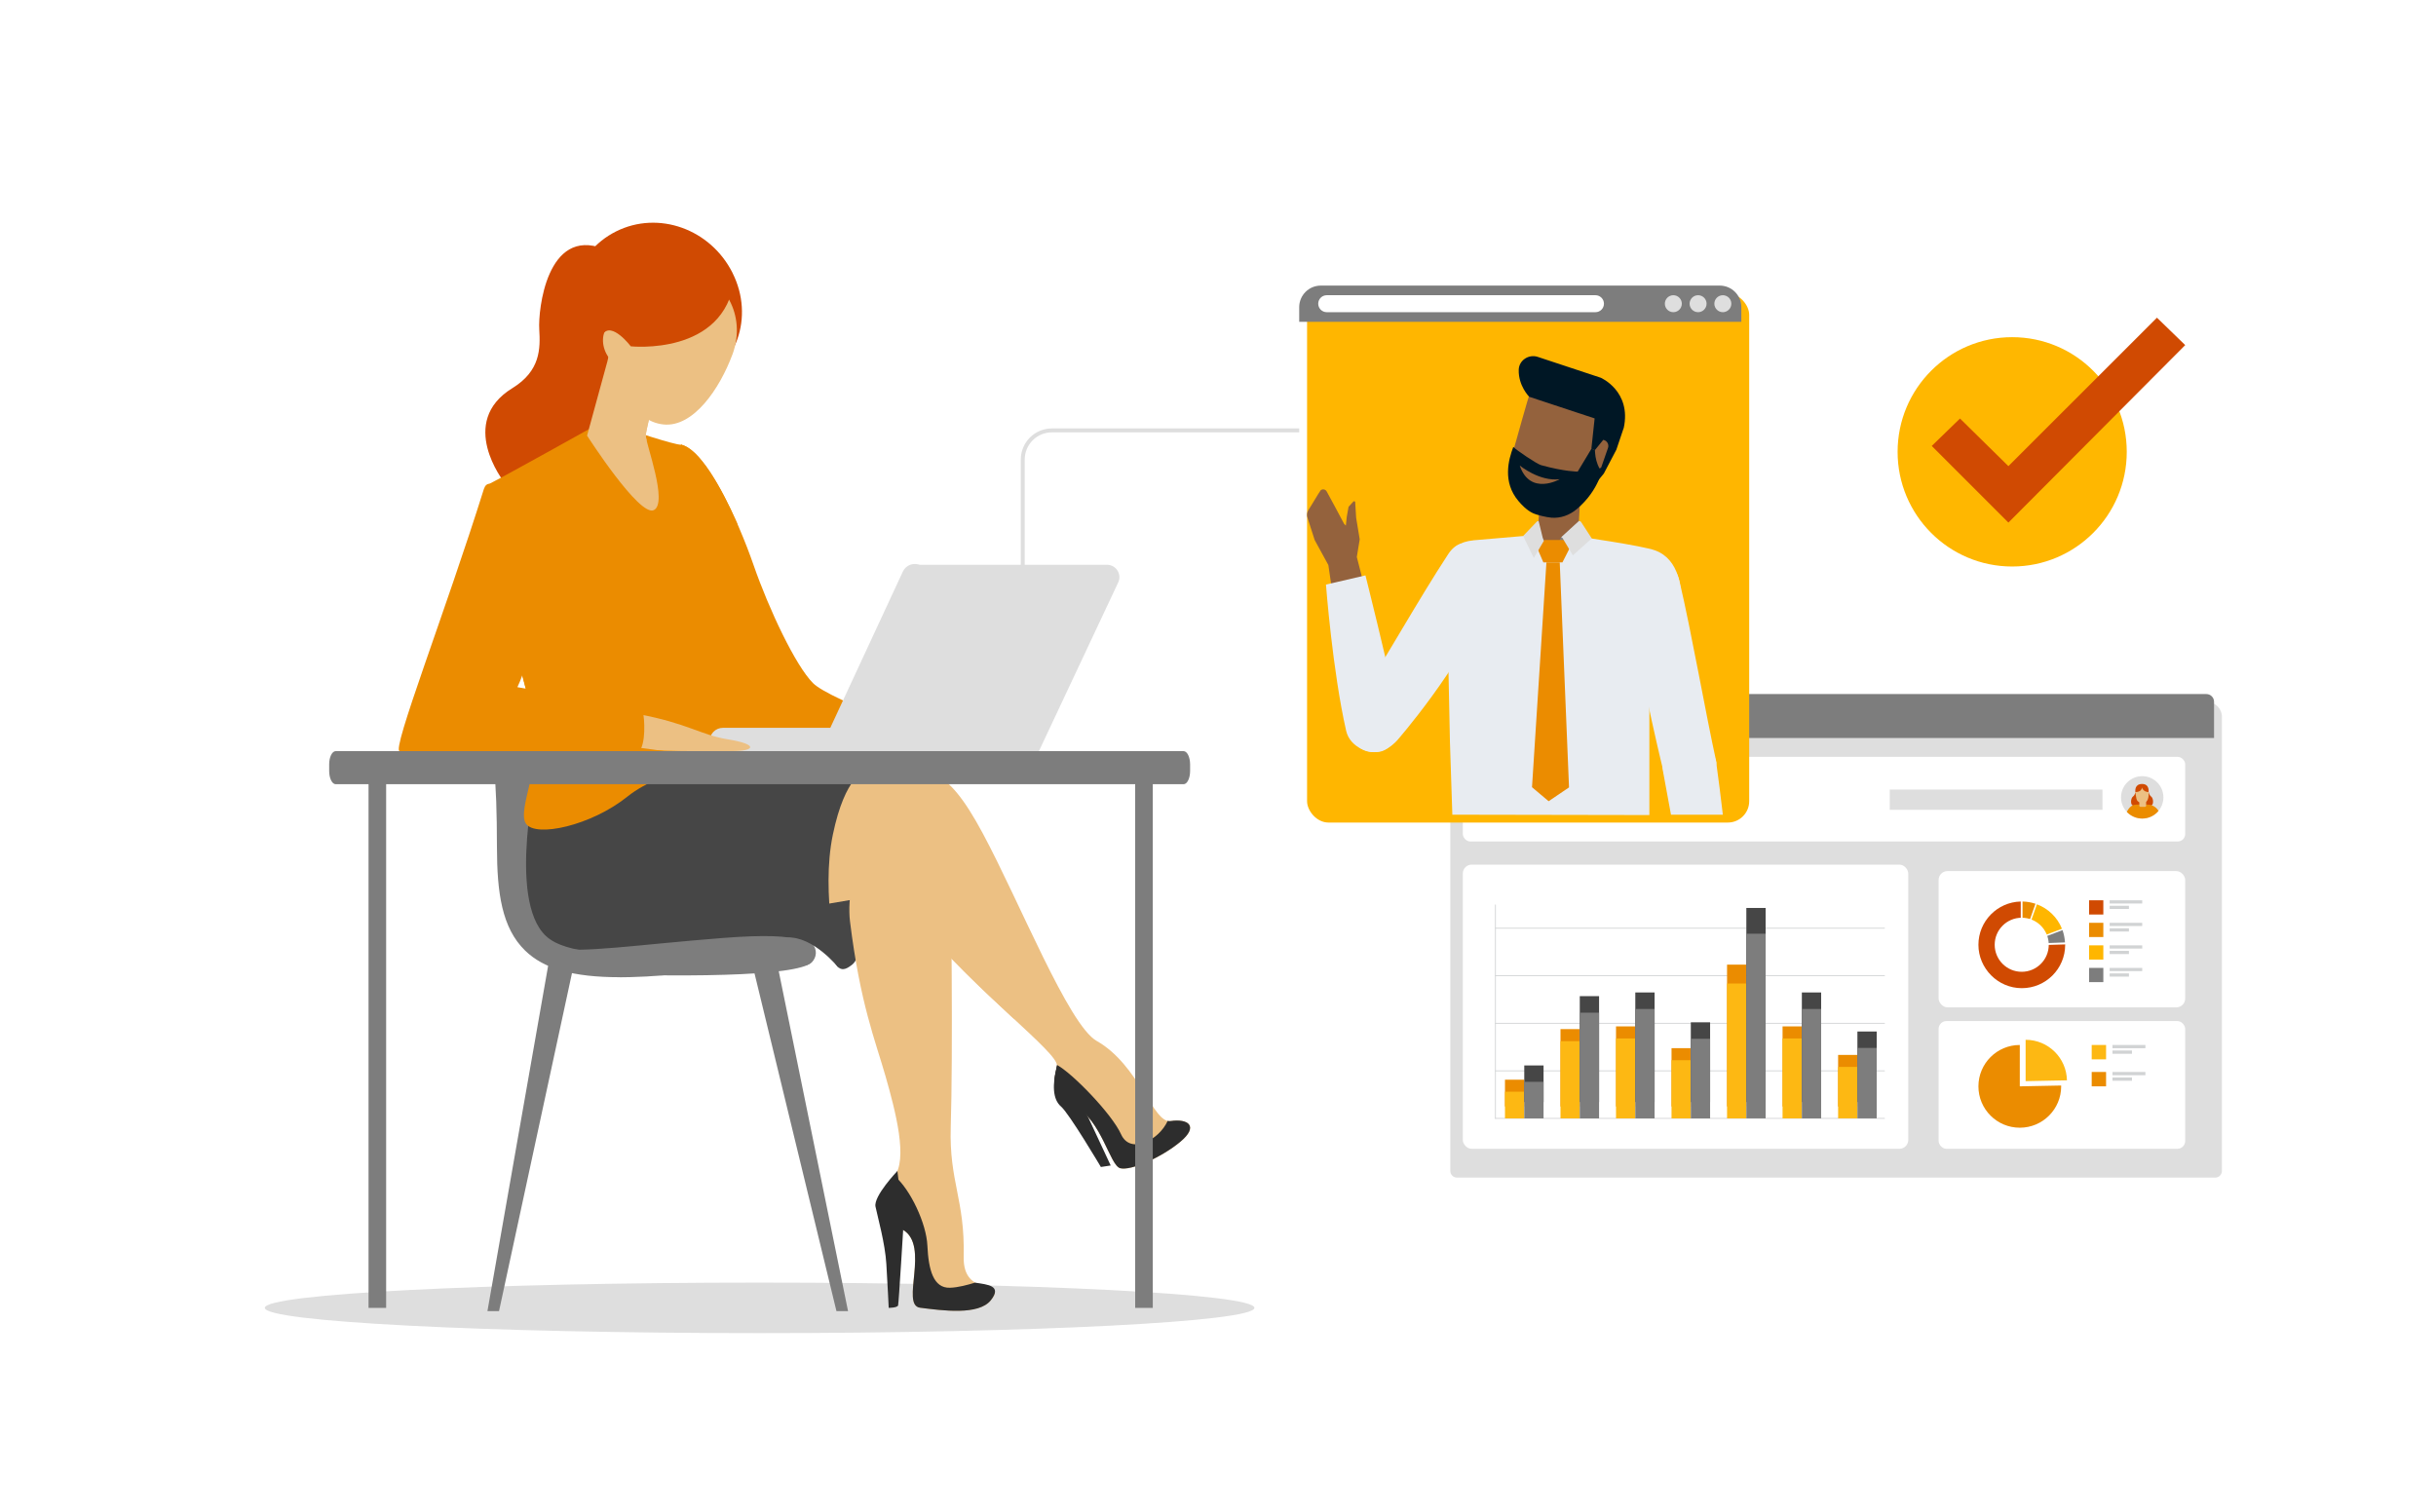 <?xml version="1.0" encoding="UTF-8"?><svg id="illustrations" xmlns="http://www.w3.org/2000/svg" xmlns:xlink="http://www.w3.org/1999/xlink" viewBox="0 0 620 385"><defs><filter id="drop-shadow-1" filterUnits="userSpaceOnUse"><feOffset dx="2" dy="2"/><feGaussianBlur result="blur" stdDeviation="0"/><feFlood flood-color="#000" flood-opacity=".28"/><feComposite in2="blur" operator="in"/><feComposite in="SourceGraphic"/></filter><clipPath id="clippath"><path d="M550.62,202.98c0,2.98-2.42,5.39-5.39,5.39s-5.4-2.42-5.4-5.39,2.42-5.4,5.4-5.4,5.39,2.42,5.39,5.4Z" style="fill:#dedede; stroke-width:0px;"/></clipPath><filter id="drop-shadow-2" filterUnits="userSpaceOnUse"><feOffset dx="2" dy="2"/><feGaussianBlur result="blur-2" stdDeviation="0"/><feFlood flood-color="#000" flood-opacity=".28"/><feComposite in2="blur-2" operator="in"/><feComposite in="SourceGraphic"/></filter></defs><rect width="620" height="385" style="fill:#fff; stroke-width:0px;"/><path d="M260.31,144.68v-27.7c0-4.1,3.32-7.42,7.42-7.42h62.94" style="fill:none; fill-rule:evenodd; stroke:#dedede; stroke-miterlimit:10;"/><path d="M370.74,176.68h188.99c2.09,0,3.78,1.7,3.78,3.78v115.62c0,.93-.76,1.69-1.69,1.69h-193c-.93,0-1.69-.76-1.69-1.69v-115.8c0-1.99,1.62-3.61,3.61-3.61Z" style="fill:#dedede; filter:url(#drop-shadow-1); stroke-width:0px;"/><path d="M369.1,176.68h192.45c1.08,0,1.96.88,1.96,1.96v9.23h-196.38v-9.23c0-1.08.88-1.96,1.96-1.96Z" style="fill:#7d7d7d; stroke-width:0px;"/><path d="M373.98,184.27h0c-.93,0-1.69-.76-1.69-1.69h0c0-.93.76-1.69,1.69-1.69h0c.93,0,1.69.76,1.69,1.69h0c0,.93-.76,1.69-1.69,1.69Z" style="fill:#fff; stroke-width:0px;"/><path d="M379.49,184.27h0c-.93,0-1.69-.76-1.69-1.69h0c0-.93.76-1.69,1.69-1.69h0c.93,0,1.69.76,1.69,1.69h0c0,.93-.76,1.69-1.69,1.69Z" style="fill:#fff; stroke-width:0px;"/><path d="M385,184.27h0c-.93,0-1.69-.76-1.69-1.69h0c0-.93.76-1.69,1.69-1.69h0c.93,0,1.69.76,1.69,1.69h0c0,.93-.76,1.69-1.69,1.69Z" style="fill:#fff; stroke-width:0px;"/><rect x="372.31" y="192.67" width="183.86" height="21.54" rx="1.9" ry="1.9" style="fill:#fff; stroke-width:0px;"/><rect x="372.31" y="220.1" width="113.37" height="72.34" rx="2.25" ry="2.25" style="fill:#fff; stroke-width:0px;"/><path d="M479.63,272.7h-99.02c-.06,0-.11-.05-.11-.11s.05-.11.11-.11h99.02c.06,0,.11.05.11.11s-.05.11-.11.11Z" style="fill:#d1d3d4; stroke-width:0px;"/><path d="M479.63,260.6h-99.02c-.06,0-.11-.05-.11-.11s.05-.11.11-.11h99.02c.06,0,.11.05.11.11s-.05.11-.11.11Z" style="fill:#d1d3d4; stroke-width:0px;"/><path d="M479.63,248.5h-99.02c-.06,0-.11-.05-.11-.11s.05-.11.11-.11h99.02c.06,0,.11.05.11.11s-.05.11-.11.11Z" style="fill:#d1d3d4; stroke-width:0px;"/><path d="M479.63,236.4h-99.02c-.06,0-.11-.05-.11-.11s.05-.11.11-.11h99.02c.06,0,.11.05.11.11s-.05.11-.11.11Z" style="fill:#d1d3d4; stroke-width:0px;"/><path d="M380.61,284.81c-.06,0-.11-.05-.11-.11v-54.34c0-.06.05-.11.11-.11s.11.05.11.11v54.34c0,.06-.05.11-.11.11Z" style="fill:#d1d3d4; stroke-width:0px;"/><path d="M479.63,284.81h-99.02c-.06,0-.11-.05-.11-.11s.05-.11.11-.11h99.02c.06,0,.11.05.11.11s-.05.11-.11.11Z" style="fill:#d1d3d4; stroke-width:0px;"/><rect x="383.04" y="274.85" width="4.91" height="6.81" style="fill:#eb8c00; stroke-width:0px;"/><rect x="425.43" y="266.82" width="4.91" height="14.84" style="fill:#eb8c00; stroke-width:0px;"/><rect x="439.56" y="245.56" width="4.91" height="36.1" style="fill:#eb8c00; stroke-width:0px;"/><rect x="453.69" y="261.28" width="4.91" height="20.39" style="fill:#eb8c00; stroke-width:0px;"/><rect x="467.83" y="268.54" width="4.91" height="13.13" style="fill:#eb8c00; stroke-width:0px;"/><rect x="397.17" y="261.97" width="4.91" height="19.7" style="fill:#eb8c00; stroke-width:0px;"/><rect x="411.3" y="261.28" width="4.91" height="20.39" style="fill:#eb8c00; stroke-width:0px;"/><rect x="383.04" y="277.9" width="4.91" height="6.8" style="fill:#fdb813; stroke-width:0px;"/><rect x="425.43" y="269.89" width="4.91" height="14.81" style="fill:#fdb813; stroke-width:0px;"/><rect x="439.56" y="250.36" width="4.91" height="34.34" style="fill:#fdb813; stroke-width:0px;"/><rect x="453.69" y="264.35" width="4.91" height="20.35" style="fill:#fdb813; stroke-width:0px;"/><rect x="467.83" y="271.59" width="4.91" height="13.1" style="fill:#fdb813; stroke-width:0px;"/><rect x="397.17" y="265.04" width="4.91" height="19.66" style="fill:#fdb813; stroke-width:0px;"/><rect x="411.3" y="264.35" width="4.91" height="20.35" style="fill:#fdb813; stroke-width:0px;"/><rect x="387.95" y="271.22" width="4.91" height="9.33" style="fill:#464646; stroke-width:0px;"/><rect x="430.34" y="260.24" width="4.91" height="20.31" style="fill:#464646; stroke-width:0px;"/><rect x="444.47" y="231.13" width="4.91" height="49.41" style="fill:#464646; stroke-width:0px;"/><rect x="458.6" y="252.64" width="4.91" height="27.9" style="fill:#464646; stroke-width:0px;"/><rect x="472.74" y="262.58" width="4.91" height="17.97" style="fill:#464646; stroke-width:0px;"/><rect x="402.08" y="253.58" width="4.91" height="26.96" style="fill:#464646; stroke-width:0px;"/><rect x="416.21" y="252.64" width="4.91" height="27.9" style="fill:#464646; stroke-width:0px;"/><rect x="387.95" y="275.39" width="4.91" height="9.31" style="fill:#7d7d7d; stroke-width:0px;"/><rect x="430.34" y="264.43" width="4.91" height="20.27" style="fill:#7d7d7d; stroke-width:0px;"/><rect x="444.47" y="237.69" width="4.91" height="47" style="fill:#7d7d7d; stroke-width:0px;"/><rect x="458.6" y="256.85" width="4.91" height="27.85" style="fill:#7d7d7d; stroke-width:0px;"/><rect x="472.74" y="266.76" width="4.91" height="17.93" style="fill:#7d7d7d; stroke-width:0px;"/><rect x="402.08" y="257.79" width="4.91" height="26.91" style="fill:#7d7d7d; stroke-width:0px;"/><rect x="416.21" y="256.85" width="4.91" height="27.85" style="fill:#7d7d7d; stroke-width:0px;"/><rect x="493.41" y="259.92" width="62.76" height="32.52" rx="2" ry="2" style="fill:#fff; stroke-width:0px;"/><path d="M514.07,276.54v-10.53c-5.81,0-10.53,4.71-10.53,10.53s4.71,10.53,10.53,10.53,10.53-4.71,10.53-10.53c0-.07,0-.14-.01-.21l-10.52.21Z" style="fill:#eb8c00; stroke-width:0px;"/><path d="M526.07,275.01c-.11-5.72-4.77-10.32-10.52-10.32v10.53l10.52-.21Z" style="fill:#fdb813; stroke-width:0px;"/><rect x="532.37" y="266.01" width="3.66" height="3.66" style="fill:#fdb813; stroke-width:0px;"/><rect x="537.66" y="266.01" width="8.38" height=".83" style="fill:#d1d3d4; stroke-width:0px;"/><rect x="537.66" y="267.42" width="4.96" height=".83" style="fill:#d1d3d4; stroke-width:0px;"/><rect x="532.37" y="272.88" width="3.66" height="3.66" style="fill:#eb8c00; stroke-width:0px;"/><rect x="537.66" y="272.88" width="8.38" height=".83" style="fill:#d1d3d4; stroke-width:0px;"/><rect x="537.66" y="274.29" width="4.96" height=".83" style="fill:#d1d3d4; stroke-width:0px;"/><rect x="493.41" y="221.75" width="62.76" height="34.68" rx="2.25" ry="2.25" style="fill:#fff; stroke-width:0px;"/><rect x="531.71" y="229.18" width="3.62" height="3.62" style="fill:#d04a02; stroke-width:0px;"/><rect x="536.94" y="229.18" width="8.29" height=".82" style="fill:#d1d3d4; stroke-width:0px;"/><rect x="536.94" y="230.57" width="4.91" height=".82" style="fill:#d1d3d4; stroke-width:0px;"/><rect x="531.71" y="234.91" width="3.62" height="3.62" style="fill:#eb8c00; stroke-width:0px;"/><rect x="536.94" y="234.91" width="8.29" height=".82" style="fill:#d1d3d4; stroke-width:0px;"/><rect x="536.94" y="236.31" width="4.91" height=".82" style="fill:#d1d3d4; stroke-width:0px;"/><rect x="531.71" y="240.65" width="3.62" height="3.62" style="fill:#ffb600; stroke-width:0px;"/><rect x="536.94" y="240.65" width="8.29" height=".82" style="fill:#d1d3d4; stroke-width:0px;"/><rect x="536.94" y="242.05" width="4.91" height=".82" style="fill:#d1d3d4; stroke-width:0px;"/><rect x="531.71" y="246.39" width="3.62" height="3.62" style="fill:#7d7d7d; stroke-width:0px;"/><rect x="536.94" y="246.39" width="8.29" height=".82" style="fill:#d1d3d4; stroke-width:0px;"/><rect x="536.94" y="247.79" width="4.91" height=".82" style="fill:#d1d3d4; stroke-width:0px;"/><path d="M514.77,229.49v9.88l3.29-9.31c-1.08-.36-2.18-.55-3.29-.57Z" style="fill:#eb8c00; stroke-width:0px;"/><path d="M518.43,230.19l-3.53,9.99,9.9-3.76c-1.16-2.88-3.46-5.13-6.37-6.22Z" style="fill:#ffb600; stroke-width:0px;"/><path d="M515.76,240.27l9.81-.37c-.06-1.07-.27-2.12-.63-3.13l-9.18,3.49Z" style="fill:#7d7d7d; stroke-width:0px;"/><path d="M514.3,229.49c-5.96.15-10.76,5.02-10.76,11.02s4.94,11.04,11.04,11.04,11.04-4.94,11.04-11.04c0-.04,0-.07,0-.1l-11.31.35v-11.27Z" style="fill:#d04a02; stroke-width:0px;"/><path d="M521.44,240.5c0,3.8-3.08,6.88-6.88,6.88s-6.88-3.08-6.88-6.88,3.08-6.88,6.88-6.88,6.88,3.08,6.88,6.88Z" style="fill:#fff; stroke-width:0px;"/><rect x="379.38" y="202.4" width="19.52" height="1.16" style="fill:#dedede; stroke-width:0px;"/><rect x="402.75" y="202.4" width="29.98" height="1.16" style="fill:#dedede; stroke-width:0px;"/><rect x="379.38" y="205.45" width="31.42" height="1.16" style="fill:#dedede; stroke-width:0px;"/><rect x="413.52" y="205.45" width="13.08" height="1.16" style="fill:#dedede; stroke-width:0px;"/><rect x="480.97" y="200.99" width="54.14" height="5.16" style="fill:#dedede; stroke-width:0px;"/><path d="M550.62,202.98c0,2.98-2.42,5.39-5.39,5.39s-5.4-2.42-5.4-5.39,2.42-5.4,5.4-5.4,5.39,2.42,5.39,5.4Z" style="fill:#dedede;"/><g style="clip-path:url(#clippath);"><path d="M543.5,201.62s-.07.73-.65,1.17-.64,2.12,0,2.26,2.34.57,2.34.57" style="fill:#d04a02; stroke-width:0px;"/><path d="M546.88,201.62s.07.73.65,1.17.64,2.12,0,2.26-2.34.57-2.34.57" style="fill:#d04a02; stroke-width:0px;"/><path d="M549.77,207.61c-.2-1.63-1.61-2.79-3.15-2.79h-.52l-.61.34h-.56l-.35-.34h-.78c-1.55,0-2.24,1.15-2.88,2.76l-.32.8h9.27l-.09-.77Z" style="fill:#eb8c00; stroke-width:0px;"/><path d="M544.78,203h1.15c.16,0,.29.13.29.29v2.09h-1.73v-2.09c0-.16.13-.29.29-.29Z" transform="translate(1090.71 408.39) rotate(180)" style="fill:#ecc083; stroke-width:0px;"/><path d="M546.83,201.49s.39,2.92-1.4,2.83c0,0-1.42.19-1.67-.98-.25-1.17-.27-1.72-.27-1.72,0,0,.34-1.37.75-1.42.78-.1,1.85-.35,2.22.16.38.51.36,1.13.36,1.13Z" style="fill:#ecc083; stroke-width:0px;"/><path d="M543.49,201.62s1.59.09,1.66-1.17c0,0,.3,1.17,1.69,1.17,0,0,.33-2.07-1.67-2.05-1.87.02-1.73,1.7-1.68,2.05Z" style="fill:#d04a02; stroke-width:0px;"/></g><rect x="330.67" y="72.7" width="112.53" height="134.69" rx="5.44" ry="5.44" style="fill:#ffb600; filter:url(#drop-shadow-2); stroke-width:0px;"/><path d="M336.17,72.7h101.53c3.04,0,5.5,2.46,5.5,5.5v3.73h-112.53v-3.73c0-3.04,2.46-5.5,5.5-5.5Z" style="fill:#7d7d7d; stroke-width:0px;"/><path d="M406.07,79.47h-68.4c-1.19,0-2.16-.97-2.16-2.16h0c0-1.19.97-2.16,2.16-2.16h68.4c1.19,0,2.16.97,2.16,2.16h0c0,1.19-.97,2.16-2.16,2.16Z" style="fill:#fff; stroke-width:0px;"/><path d="M425.89,79.47h0c-1.19,0-2.16-.97-2.16-2.16h0c0-1.19.97-2.16,2.16-2.16h0c1.19,0,2.16.97,2.16,2.16h0c0,1.19-.97,2.16-2.16,2.16Z" style="fill:#dedede; stroke-width:0px;"/><path d="M432.19,79.47h0c-1.19,0-2.16-.97-2.16-2.16h0c0-1.19.97-2.16,2.16-2.16h0c1.19,0,2.16.97,2.16,2.16h0c0,1.19-.97,2.16-2.16,2.16Z" style="fill:#dedede; stroke-width:0px;"/><path d="M438.49,79.47h0c-1.19,0-2.16-.97-2.16-2.16h0c0-1.19.97-2.16,2.16-2.16h0c1.19,0,2.16.97,2.16,2.16h0c0,1.19-.97,2.16-2.16,2.16Z" style="fill:#dedede; stroke-width:0px;"/><rect x="388.48" y="128.28" width="16.43" height="10.27" transform="translate(241.46 522.08) rotate(-86.82)" style="fill:#94623d; stroke-width:0px;"/><path d="M385.2,114.52c-2.5,6.88.24,14.19,6.11,16.32,5.87,2.13,12.65-1.72,15.15-8.6.35-.97,5.43-13.31,5.58-14.28l-22.51-8.17c-.51.84-3.97,13.76-4.32,14.74Z" style="fill:#94623d; stroke-width:0px;"/><path d="M413.26,108.99c2.05-9.41-5.83-12.83-5.83-12.83l-16.04-5.31c-2.3-.76-4.79.86-4.85,3.29-.11,4.09,2.66,6.86,2.66,6.86l16.66,5.51-.83,7.74.89.34,2.13-2.62h0c.95.17,1.53,1.15,1.21,2.06l-3.16,9.07,2.1-2.56,3.19-6.07,1.85-5.49Z" style="fill:#001725; stroke-width:0px;"/><path d="M385.15,113.76c.79.83,5.99,4.35,7.08,4.65,6.06,1.67,9.32,1.64,9.32,1.64l3.49-5.8.89.34.04.64c.09,1.39.46,2.76,1.1,4l.84-.3s-.75,5.68-6.51,10.6c-1.97,1.68-4.28,2.44-6.56,2.25-1.21-.1-3.69-.67-4.73-1.17-1.57-.75-2.92-2.2-3.66-3.09-4.07-4.84-2.53-10.48-1.29-13.76Z" style="fill:#001725; stroke-width:0px;"/><path d="M386.8,118.51s5.02,4.13,10.18,3.48c0,0-7.54,4.33-10.18-3.48Z" style="fill:#94623d; stroke-width:0px;"/><path d="M378.49,141.42c-.69-.76-5.92-6.43-9.91-.34-7.4,11.28-16.48,27.41-23.24,38.08-2.92,4.61-3.48,7.25-.55,10.11l.5.44c2.93,2.86,7.26,2.08,10.28-1.2,0,0,15.96-18.18,23.43-35.96,1.95-4.64.91-9.56-.51-11.13Z" style="fill:#e8ecf1; stroke-width:0px;"/><path d="M332.75,131.74c-.19-.6-.11-1.26.21-1.8l2.5-4.1.66-1.02c.48-.42,1.23-.28,1.54.28l2.24,4.13,2.21,4.14.43.42.23-2.21.46-2.57,1.31-1.43.37.11.25,4.1.91,5.51-.74,4.48,4.09,15.93-9.16,1-2.17-14.87-3.49-6.38-1.84-5.73Z" style="fill:#94623d; stroke-width:0px;"/><path d="M356.39,183.85c-3.68-16.78-8.86-37.38-8.86-37.38l-10.05,2.34s1.66,21.94,5.13,37.2c.99,4.38,6.19,6.13,9.09,5.22,2.26-.71,5.44-4.03,4.7-7.39Z" style="fill:#e8ecf1; stroke-width:0px;"/><path d="M419.79,207.48v-38.5l8.08-14.64c.25-4.42-.38-11.91-6.58-14.22-3.3-1.22-19.62-3.55-19.62-3.55l-6.14,3.67-4.23-4.1-16.19,1.39c-7.64.79-6.55,5.9-6.89,12.06l.81,39.27.61,18.53,50.16.09Z" style="fill:#e8ecf1; stroke-width:0px;"/><polygon points="401.61 137.54 402.09 132.84 401.82 132.81 397.36 136.75 394.91 141.37 401.61 137.54" style="fill:gray; stroke-width:0px;"/><polygon points="389.97 137.04 391.18 132.75 391.44 132.71 392.46 136.75 394.91 141.37 389.97 137.04" style="fill:gray; stroke-width:0px;"/><polygon points="392.81 143.16 397.66 143.16 399.59 139.38 398.07 137.46 393.06 137.46 391.19 139.39 392.81 143.16" style="fill:#eb8c00; stroke-width:0px;"/><polygon points="399.34 200.44 396.98 143.16 393.59 143.16 389.92 200.39 394.15 203.96 399.34 200.44" style="fill:#eb8c00; stroke-width:0px;"/><polygon points="397.36 136.75 397.66 136.92 400.32 141.37 405.13 137.06 402.34 132.77 401.88 132.6 397.36 136.75" style="fill:#dedede; stroke-width:0px;"/><path d="M436.83,193.95c-2.72-12.33-6.3-32.99-9.4-46.12-1.68-7.08-8.53-3.54-9.44-3.06-1.88.99-3.69,5.73-2.93,10.71,2.93,19.23,8.43,41.37,8.43,41.37,1.72,4.11,7.32,2.5,9.54,1.71,4.19-1.5,3.81-4.61,3.81-4.61Z" style="fill:#e8ecf1; stroke-width:0px;"/><path d="M436.81,194.12c-.48-3.4-4.5-5.51-6.87-5.43-3.03.1-7.49,3.08-6.71,7.5.64,3.61,1.34,7.42,2.06,11.2h13.2c-.53-4.56-1.1-9.12-1.68-13.27Z" style="fill:#e8ecf1; stroke-width:0px;"/><polygon points="392.65 136.91 392.94 137.67 390.38 142.03 387.66 136.44 391.18 132.75 391.6 132.6 392.65 136.91" style="fill:#dedede; stroke-width:0px;"/><path d="M193.34,326.5c-69.55,0-125.94,2.88-125.94,6.43s56.38,6.43,125.94,6.43,125.93-2.88,125.93-6.43-56.38-6.43-125.93-6.43h0ZM193.34,326.5" style="fill:#dedede; fill-rule:evenodd; stroke-width:0px;"/><path d="M163.54,101.47c.74-1.52,1.55-4.21,1.95-9-.06.47-.89,6.52-3.21,9.94-9.56,6.27-27.87,27.22-27.5,31.19,0,0-6.45-10.94-6.56-11.01,0,0-11.9-15.13,2.2-23.79,7.16-4.41,7.12-10.06,6.83-14.97-.31-4.92,1.95-26.05,16.31-20.52,0,0,2.31-1.03,3.34-.88,0,0-.85.17-1.28.61,1.66-.1,4.05.02,6.03,1.16,5.27,2.98,9.98,29.81,1.89,37.27h0ZM163.54,101.47" style="fill:#d04a02; fill-rule:evenodd; stroke-width:0px;"/><path d="M186.45,69.5c5.62,11.23.97,24.16-10.07,28.73-11.12,4.6-23.28,1.98-28.89-9.24-5.62-11.23-1.45-24.7,9.31-30.08,10.76-5.38,24.04-.64,29.66,10.59h0ZM186.45,69.5" style="fill:#d04a02; fill-rule:evenodd; stroke-width:0px;"/><path d="M173.36,113.2c6.39,1.43,14.46,19.19,18.41,30.57,3.98,11.47,10.74,25.71,15.16,30.13,4.43,4.42,33.5,14.68,33.5,14.68,0,0-71.82.14-70.35,0,1.48-.15,3.28-75.39,3.28-75.39h0ZM173.36,113.2" style="fill:#eb8c00; fill-rule:evenodd; stroke-width:0px;"/><path d="M211.48,182.88c-3.93-.57-18.11,1.26-12.07-1.27,6.03-2.52,5.2-5.75,5.2-5.75,0,0-8.57,7.16-10.11.9-1.34-5.4-1.85-24.47-6.9-43.58-4.17-9.46-9.64-18.95-14.24-19.98,0,0-.16,6.72-.43,16.16,1.77,20.88,4.76,51.55,5.52,59.28,9.52.02,25.45,0,38.78-.02l8.87-.42s-10.67-4.76-14.61-5.32h0ZM211.48,182.88" style="fill:#eb8c00; fill-rule:evenodd; stroke-width:0px;"/><path d="M149.86,109.26s-20.33,11.36-25.07,13.78c-4.74,2.42,13.28,73.33,17.29,76.37,4,3.04,39.28.53,43.29-3.3,4.02-3.83-3.07-15.58.4-39.11,3.47-23.52-10.61-43.84-12.41-43.79-1.8.05-13.61-3.94-13.61-3.94h-9.88ZM149.86,109.26" style="fill:#eb8c00; fill-rule:evenodd; stroke-width:0px;"/><path d="M142.07,199.4c4,3.04,29.25,3.11,39.99-.23,1.22-.38,6.72-2.57,6.85-4.64-1.3-.24-6.44.38-8.54-.11-7.27-1.67-11.27-10.66-11.27-10.66,0,0-4-1.45-12.95-5.24-8.96-3.79-5.26-15.27-5.47-20.33-.22-5.05-8.85-21.59-25.08-34.12l-1.49.67c-1.16,11.52,14.24,71.85,17.95,74.66h0ZM142.07,199.4" style="fill:#eb8c00; fill-rule:evenodd; stroke-width:0px;"/><path d="M281.76,143.77h-48.96l-22.3,47.44h53.92l20.18-42.94c.99-2.09-.54-4.5-2.85-4.5h0ZM281.76,143.77" style="fill:#dedede; fill-rule:evenodd; stroke-width:0px;"/><path d="M213.42,191.89h-29.45c-1.83,0-3.31-1.48-3.31-3.31s1.49-3.3,3.31-3.3h27.35l18.48-39.8c.78-1.66,2.74-2.37,4.4-1.61,1.65.78,2.37,2.74,1.61,4.4l-19.38,41.7c-.54,1.17-1.72,1.91-3,1.91h0ZM213.42,191.89" style="fill:#dedede; fill-rule:evenodd; stroke-width:0px;"/><path d="M162.34,181.76c12.78,2.38,15.92,5.32,22.89,6.44,7.89,1.28,6.95,3.01,1.09,3.01s-20.61.23-25.67-.89c-5.06-1.13,1.69-8.57,1.69-8.57h0ZM162.34,181.76" style="fill:#ecc083; fill-rule:evenodd; stroke-width:0px;"/><path d="M123.19,124.37c-9.8,31.31-23.68,66.84-21.46,66.84s58.44,2.27,60.66.39c2.21-1.9,1.58-9.17,1.27-10.12-.32-.95-31.98-6.56-31.98-6.56,0,0,4.17-8.13,5.76-24,1.58-15.88-12.38-32.5-14.23-26.55h0ZM123.19,124.37" style="fill:#eb8c00; fill-rule:evenodd; stroke-width:0px;"/><path d="M157.31,82.05l-7.89,28.84s13.33,20.81,17,18.96c3.66-1.86-2.06-16.92-2.06-18.96s5.72-23.17,5.72-23.17l-12.77-5.67ZM157.31,82.05" style="fill:#ecc083; fill-rule:evenodd; stroke-width:0px;"/><path d="M164.64,112.35c-.17-.68-.28-1.2-.28-1.47,0-2.05,5.72-23.17,5.72-23.17l-12.77-5.67-2.61,9.55c2.28,9.86,6.39,16.42,9.94,20.76h0ZM164.64,112.35" style="fill:#ecc083; fill-rule:evenodd; stroke-width:0px;"/><path d="M186.4,90.27c-3.18,8.59-9.89,18.59-17.56,17.78-7.67-.81-12.23-10.08-10.21-20.71,2.03-10.64,9.89-18.6,17.57-17.79,7.67.81,14.01,10.45,10.21,20.72h0ZM186.4,90.27" style="fill:#ecc083; fill-rule:evenodd; stroke-width:0px;"/><path d="M161.7,86.28c1.05,2.92.14,5.92-2.01,6.68-2.15.77-4.75-.97-5.79-3.9-1.04-2.92-.14-5.92,2.01-6.68,2.16-.77,4.75.98,5.79,3.9h0ZM161.7,86.28" style="fill:#ecc083; fill-rule:evenodd; stroke-width:0px;"/><path d="M186.91,71.07c-2.53,19.61-26.36,17.09-26.36,17.09,0,0-4.92-6.46-7.13-3.07-2.2,3.39,3.07-19.89,16.75-20.63,4.5-.24,16.75,6.61,16.75,6.61h0ZM186.91,71.07" style="fill:#d04a02; fill-rule:evenodd; stroke-width:0px;"/><path d="M124.06,333.76h2.95l19.06-88.32h-6.49l-15.52,88.32ZM124.06,333.76" style="fill:#7d7d7d; fill-rule:evenodd; stroke-width:0px;"/><path d="M215.84,333.76h-2.95l-22.18-91.44h6.49l18.64,91.44ZM215.84,333.76" style="fill:#7d7d7d; fill-rule:evenodd; stroke-width:0px;"/><path d="M157.75,248.76c-11.83,0-19.32-2.13-24.1-6.78-5.93-5.78-7.15-14.71-7.17-26.36-.02-9.18-.23-15.14-.73-19.98-.19-1.82,1.14-3.44,2.95-3.62,1.82-.19,3.44,1.13,3.63,2.94.52,5.07.75,11.24.76,20.64.02,11.81,1.52,18.08,5.18,21.65,3.75,3.65,10.52,5.16,21.98,4.87,11.05-.27,18.66-1.82,24.77-3.06,8.05-1.64,13.86-2.81,20.75.48,1.64.79,2.34,2.76,1.56,4.41-.79,1.66-2.76,2.35-4.41,1.56-4.89-2.33-9.04-1.49-16.57.04-6.37,1.3-14.29,2.91-25.93,3.19-.91.03-1.8.04-2.65.04h0ZM157.75,248.76" style="fill:#7d7d7d; fill-rule:evenodd; stroke-width:0px;"/><path d="M130.88,191.6l18.1.75-4.82,49.97s-13.5-8.61-13.29-17.88c.22-9.27,0-32.85,0-32.85h0ZM130.88,191.6" style="fill:#7d7d7d; fill-rule:evenodd; stroke-width:0px;"/><path d="M220.24,196.25c15.3-2.33,20.5-1.59,29.87,15.85,9.37,17.43,21.84,48.82,29.01,52.88,10.79,6.1,14.37,21.07,18.81,20.4,4.44-.68,7.29,1.29,2.46,5.3-4.82,4.01-12.62,7.42-15.28,6.71-2.66-.72-4.73-12.23-11.68-15.96-6.96-3.74-4.87-6.81-4.42-10.11.46-3.31-20.31-18.53-35.96-37.46-9.56-11.56-14.49-19.2-15.22-26.12-.74-6.92,2.42-11.48,2.42-11.48h0ZM220.24,196.25" style="fill:#ecc083; fill-rule:evenodd; stroke-width:0px;"/><path d="M258.18,259.47c-3.56-9.02-7.12-23.91-10.47-37.55-4.77-19.4-9.77-24.01-12.93-26.08-3.83-.96-8.36-.52-14.54.42,0,0-3.15,4.56-2.42,11.48.73,6.91,5.66,14.55,15.22,26.12,8.24,9.97,17.9,18.91,25.14,25.62h0ZM258.18,259.47" style="fill:#ecc083; fill-rule:evenodd; stroke-width:0px;"/><path d="M224.9,211.59s-4.07,30.73-7.87,33.85c-2.7,2.23-4.63,2.38-6.52-6.78-1.89-9.17,2.95-43.37,2.95-43.37l11.45,16.3ZM224.9,211.59" style="fill:#464646; fill-rule:evenodd; stroke-width:0px;"/><path d="M221.65,228.23l-37.69,6.32,21.28-30.5,16.2-3.3,9.7,2.23-9.49,25.25ZM221.65,228.23" style="fill:#ecc083; fill-rule:evenodd; stroke-width:0px;"/><path d="M269,271.31c-1.22,4.92-1.07,8.56,1.06,10.38,2.11,1.83,10.13,15.38,10.13,15.38l2.5-.38-5.79-12.41-7.91-12.98ZM269,271.31" style="fill:#2d2d2d; fill-rule:evenodd; stroke-width:0px;"/><path d="M285.11,297.38c2.66.71,10.46-2.7,15.28-6.71,4.83-4.01,1.97-5.97-2.46-5.3-.25.04-.49.02-.74-.04-2.22,4.95-9.5,8.66-11.85,3.43-2.33-5.18-12.31-15.48-16.33-17.68.02.08.02.15,0,.23-.46,3.3-2.54,6.37,4.41,10.11,6.96,3.73,9.03,15.24,11.69,15.96h0ZM285.11,297.38" style="fill:#2d2d2d; fill-rule:evenodd; stroke-width:0px;"/><path d="M143.3,197.49c-13.36,24-4.23,39.24,12.02,40.8,16.25,1.56,41.9-1.41,56.87-13.83,14.95-12.43,27.23-25.57,25.52-27.53-1.72-1.96-94.4.57-94.4.57h0ZM143.3,197.49" style="fill:#ecc083; fill-rule:evenodd; stroke-width:0px;"/><path d="M219.14,215.39c2.73-8.22,5.89-14.52,12-14.63,6.43-.12,10.38,3.22,10.65,13.73.33,12.52.77,53.97.19,72.41-.43,13.96,3.63,18.42,3.29,32.97-.26,10.96,11.42,5.43,6.92,11.11-3.11,3.9-12.34,2.62-18.02,1.9-5.06-.65,2.61-15.79-4.38-19.85-6.01-3.47-6.12-9.12-2.33-13.39,3.79-4.27.42-16.91-2.1-25.75-2.53-8.85-6.45-18.41-9.02-39.34-.74-5.96,1.13-14.14,2.8-19.16h0ZM219.14,215.39" style="fill:#ecc083; fill-rule:evenodd; stroke-width:0px;"/><path d="M248.19,326.5c-1.93.59-4.33,1.25-6.4,1.31-4.21.14-5.47-4.49-5.76-10.78-.25-5.49-4.24-14.15-8.33-17.66-.08.1-.15.2-.24.29-3.79,4.27-3.67,9.91,2.33,13.39,6.99,4.06-.68,19.2,4.38,19.85,5.67.72,14.9,2,18.01-1.9,2.93-3.7-.7-3.99-3.99-4.48h0ZM248.19,326.5" style="fill:#2d2d2d; fill-rule:evenodd; stroke-width:0px;"/><path d="M228.41,298.08s-6.14,6.41-5.58,9.09c.56,2.66,2.45,9.41,2.76,14.6.32,5.2.6,11.16.6,11.16,0,0,2.21,0,2.39-.63.17-.63,1.41-21.12,1.41-21.12l-1.59-13.11ZM228.41,298.08" style="fill:#2d2d2d; fill-rule:evenodd; stroke-width:0px;"/><path d="M136.87,195.29s-7.93,33.66,2.09,42.99c10.02,9.34,51.64.94,61.43.38,6.63-.38,13.06,7.72,13.06,7.72,0,0-4.63-18.78-1.47-33.94,3.15-15.16,8.26-16.19,8.26-16.19l-6.79-.96h-76.58ZM136.87,195.29" style="fill:#464646; fill-rule:evenodd; stroke-width:0px;"/><path d="M135.07,186.49c3.39,7.19-3.65,19.63-1.19,23.2,2.47,3.58,16.6.51,25.85-6.94,9.27-7.46,26.79-9.1,26.79-9.1l-51.46-7.16ZM135.07,186.49" style="fill:#eb8c00; fill-rule:evenodd; stroke-width:0px;"/><path d="M149.42,247.83c28.01,1.05,57.51.56,57.51-3.62s-1.27-7.12-22.96-5.44c-21.7,1.69-36.44,4-42.97,2.52-6.52-1.48,8.43,6.53,8.43,6.53h0ZM149.42,247.83" style="fill:#7d7d7d; fill-rule:evenodd; stroke-width:0px;"/><path d="M85.44,199.63h215.8c.92,0,1.66-1.51,1.66-3.37v-1.68c0-1.86-.75-3.37-1.66-3.37H85.44c-.92,0-1.66,1.51-1.66,3.37v1.68c0,1.86.75,3.37,1.66,3.37h0ZM85.44,199.63" style="fill:#7d7d7d; fill-rule:evenodd; stroke-width:0px;"/><rect x="93.8" y="197.49" width="4.48" height="135.45" style="fill:#7d7d7d; stroke-width:0px;"/><rect x="288.92" y="197.49" width="4.48" height="135.45" style="fill:#7d7d7d; stroke-width:0px;"/><path d="M482.97,115.02c0-16.12,13.05-29.19,29.16-29.19s29.16,13.07,29.16,29.19-13.05,29.19-29.16,29.19-29.16-13.07-29.16-29.19h0Z" style="fill:#ffb700; fill-rule:evenodd; stroke-width:0px;"/><polygon points="511.17 133.03 491.66 113.52 498.85 106.54 511.17 118.66 548.98 80.87 556.17 87.85 511.17 133.03 511.17 133.03 511.17 133.03" style="fill:#d04a02; fill-rule:evenodd; stroke-width:0px;"/></svg>